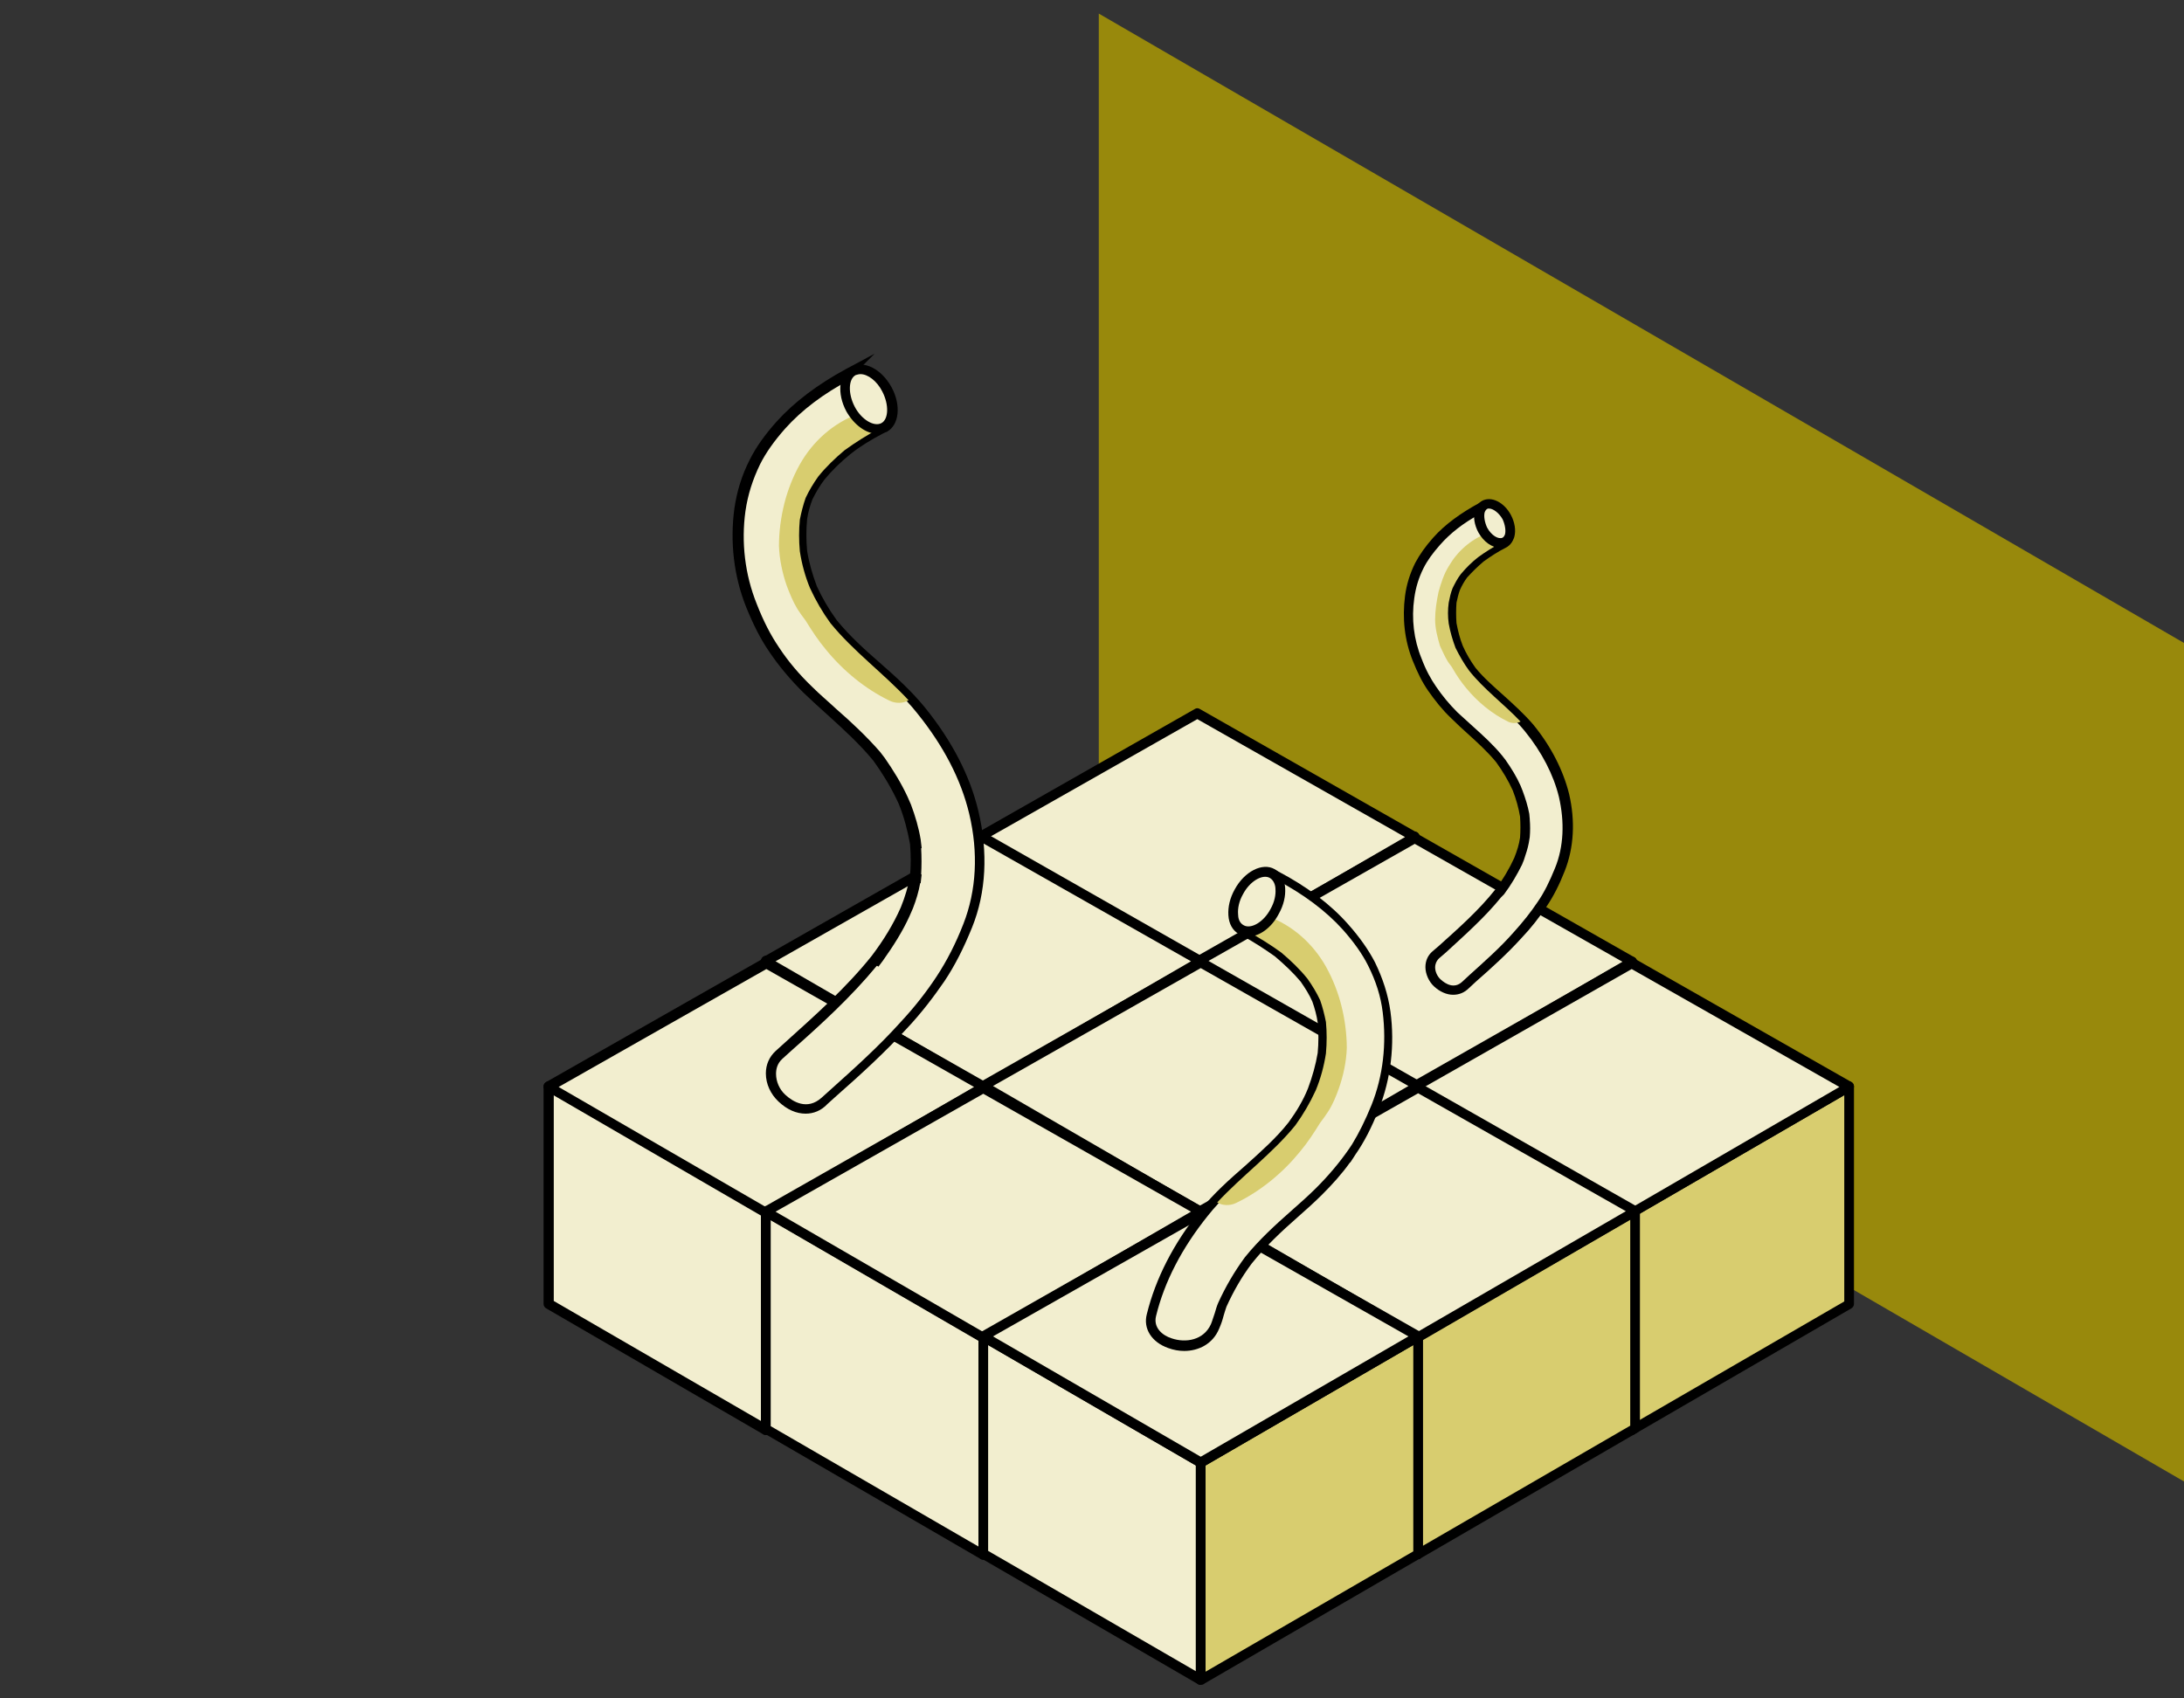 <?xml version="1.0" encoding="utf-8"?>
<!-- Generator: Adobe Illustrator 24.1.0, SVG Export Plug-In . SVG Version: 6.00 Build 0)  -->
<svg version="1.1" id="Capa_1" xmlns="http://www.w3.org/2000/svg" xmlns:xlink="http://www.w3.org/1999/xlink" x="0px" y="0px"
	 viewBox="0 0 450 350" style="enable-background:new 0 0 450 350;" xml:space="preserve">
<rect x="0" y="0" width="450" height="350" fill="#333333" stroke="none"/>
<style type="text/css">
	.st0{fill:#98890C;}
	.st1{fill:#F2EECF;}
	.st2{fill:#D8CD6F;}
</style>
<g>
	<path class="st0" d="M450,305.3L226.4,175.6V2.8L450,132.5V305.3z"/>
	<g>
		<path class="st1" d="M246.7,243.2l-44.8-26v-44.8l44.8,26V243.2z"/>
		<path d="M246.7,244.2c-0.2,0-0.3,0-0.5-0.1l-44.8-26c-0.3-0.2-0.5-0.5-0.5-0.9v-44.8c0-0.4,0.2-0.7,0.5-0.9s0.7-0.2,1,0l44.8,26
			c0.3,0.2,0.5,0.5,0.5,0.9v44.8c0,0.4-0.2,0.7-0.5,0.9C247,244.2,246.9,244.2,246.7,244.2z M202.9,216.7l42.8,24.8v-42.5
			l-42.8-24.8V216.7z"/>
	</g>
	<g>
		<path class="st2" d="M246.7,243.2l44.8-26v-44.8l-44.8,26V243.2z"/>
		<path d="M246.7,244.2c-0.2,0-0.3,0-0.5-0.1c-0.3-0.2-0.5-0.5-0.5-0.9v-44.8c0-0.4,0.2-0.7,0.5-0.9l44.8-26c0.3-0.2,0.7-0.2,1,0
			s0.5,0.5,0.5,0.9v44.8c0,0.4-0.2,0.7-0.5,0.9l-44.8,26C247,244.2,246.9,244.2,246.7,244.2z M247.7,199.1v42.5l42.8-24.8v-42.5
			L247.7,199.1z"/>
	</g>
	<g>
		<path class="st1" d="M201.9,172.5l44.8-25.5l44.8,25.5l-44.8,26L201.9,172.5z"/>
		<path d="M246.7,199.5c-0.2,0-0.3,0-0.5-0.1l-44.8-26c-0.3-0.2-0.5-0.5-0.5-0.9s0.2-0.7,0.5-0.9l44.8-25.5c0.3-0.2,0.7-0.2,1,0
			l44.8,25.5c0.3,0.2,0.5,0.5,0.5,0.9s-0.2,0.7-0.5,0.9l-44.8,26C247,199.4,246.9,199.5,246.7,199.5z M203.9,172.5l42.8,24.8
			l42.8-24.8l-42.8-24.3L203.9,172.5z"/>
	</g>
	<g>
		<path class="st1" d="M291.5,269l-44.8-26v-44.8l44.8,26V269z"/>
		<path d="M291.5,270c-0.2,0-0.3,0-0.5-0.1l-44.8-26c-0.3-0.2-0.5-0.5-0.5-0.9v-44.8c0-0.4,0.2-0.7,0.5-0.9c0.3-0.2,0.7-0.2,1,0
			l44.8,26c0.3,0.2,0.5,0.5,0.5,0.9V269c0,0.4-0.2,0.7-0.5,0.9C291.8,269.9,291.6,270,291.5,270z M247.7,242.4l42.8,24.8v-42.5
			L247.7,200V242.4z"/>
	</g>
	<g>
		<path class="st2" d="M291.5,269l44.8-26v-44.8l-44.8,26V269z"/>
		<path d="M291.5,270c-0.2,0-0.3,0-0.5-0.1c-0.3-0.2-0.5-0.5-0.5-0.9v-44.8c0-0.4,0.2-0.7,0.5-0.9l44.8-26c0.3-0.2,0.7-0.2,1,0
			c0.3,0.2,0.5,0.5,0.5,0.9V243c0,0.4-0.2,0.7-0.5,0.9l-44.8,26C291.8,269.9,291.6,270,291.5,270z M292.5,224.8v42.5l42.8-24.8V200
			L292.5,224.8z"/>
	</g>
	<g>
		<path class="st1" d="M246.7,198.2l44.8-25.5l44.8,25.5l-44.8,26L246.7,198.2z"/>
		<path d="M291.5,225.2c-0.2,0-0.3,0-0.5-0.1l-44.8-26c-0.3-0.2-0.5-0.5-0.5-0.9c0-0.4,0.2-0.7,0.5-0.9l44.8-25.5
			c0.3-0.2,0.7-0.2,1,0l44.8,25.5c0.3,0.2,0.5,0.5,0.5,0.9c0,0.4-0.2,0.7-0.5,0.9l-44.8,26C291.8,225.2,291.6,225.2,291.5,225.2z
			 M248.7,198.2l42.8,24.8l42.8-24.8l-42.8-24.3L248.7,198.2z"/>
	</g>
	<g>
		<path class="st1" d="M202.6,268.8l-44.8-26v-44.8l44.8,26V268.8z"/>
		<path d="M202.6,269.8c-0.2,0-0.3,0-0.5-0.1l-44.8-26c-0.3-0.2-0.5-0.5-0.5-0.9v-44.8c0-0.4,0.2-0.7,0.5-0.9c0.3-0.2,0.7-0.2,1,0
			l44.8,26c0.3,0.2,0.5,0.5,0.5,0.9v44.8c0,0.4-0.2,0.7-0.5,0.9C202.9,269.8,202.8,269.8,202.6,269.8z M158.8,242.3l42.8,24.8v-42.5
			l-42.8-24.8V242.3z"/>
	</g>
	<g>
		<path class="st2" d="M202.6,268.8l44.8-26v-44.8l-44.8,26V268.8z"/>
		<path d="M202.6,269.8c-0.2,0-0.3,0-0.5-0.1c-0.3-0.2-0.5-0.5-0.5-0.9v-44.8c0-0.4,0.2-0.7,0.5-0.9l44.8-26c0.3-0.2,0.7-0.2,1,0
			c0.3,0.2,0.5,0.5,0.5,0.9v44.8c0,0.4-0.2,0.7-0.5,0.9l-44.8,26C202.9,269.8,202.8,269.8,202.6,269.8z M203.6,224.7v42.5l42.8-24.8
			v-42.5L203.6,224.7z"/>
	</g>
	<g>
		<path class="st1" d="M157.8,198.1l44.8-25.5l44.8,25.5l-44.8,26L157.8,198.1z"/>
		<path d="M202.6,225.1c-0.2,0-0.3,0-0.5-0.1l-44.8-26c-0.3-0.2-0.5-0.5-0.5-0.9c0-0.4,0.2-0.7,0.5-0.9l44.8-25.5
			c0.3-0.2,0.7-0.2,1,0l44.8,25.5c0.3,0.2,0.5,0.5,0.5,0.9c0,0.4-0.2,0.7-0.5,0.9l-44.8,26C202.9,225,202.8,225.1,202.6,225.1z
			 M159.8,198.1l42.8,24.8l42.8-24.8l-42.8-24.3L159.8,198.1z"/>
	</g>
	<g>
		<path class="st1" d="M247.4,294.6l-44.8-26v-44.8l44.8,26V294.6z"/>
		<path d="M247.4,295.6c-0.2,0-0.3,0-0.5-0.1l-44.8-26c-0.3-0.2-0.5-0.5-0.5-0.9v-44.8c0-0.4,0.2-0.7,0.5-0.9c0.3-0.2,0.7-0.2,1,0
			l44.8,26c0.3,0.2,0.5,0.5,0.5,0.9v44.8c0,0.4-0.2,0.7-0.5,0.9C247.7,295.5,247.5,295.6,247.4,295.6z M203.6,268l42.8,24.8v-42.5
			l-42.8-24.8V268z"/>
	</g>
	<g>
		<path class="st2" d="M247.4,294.6l44.8-26v-44.8l-44.8,26V294.6z"/>
		<path d="M247.4,295.6c-0.2,0-0.3,0-0.5-0.1c-0.3-0.2-0.5-0.5-0.5-0.9v-44.8c0-0.4,0.2-0.7,0.5-0.9l44.8-26c0.3-0.2,0.7-0.2,1,0
			c0.3,0.2,0.5,0.5,0.5,0.9v44.8c0,0.4-0.2,0.7-0.5,0.9l-44.8,26C247.7,295.5,247.5,295.6,247.4,295.6z M248.4,250.4v42.5l42.8-24.8
			v-42.5L248.4,250.4z"/>
	</g>
	<g>
		<path class="st1" d="M202.6,223.8l44.8-25.5l44.8,25.5l-44.8,26L202.6,223.8z"/>
		<path d="M247.4,250.8c-0.2,0-0.3,0-0.5-0.1l-44.8-26c-0.3-0.2-0.5-0.5-0.5-0.9c0-0.4,0.2-0.7,0.5-0.9l44.8-25.5
			c0.3-0.2,0.7-0.2,1,0l44.8,25.5c0.3,0.2,0.5,0.5,0.5,0.9c0,0.4-0.2,0.7-0.5,0.9l-44.8,26C247.7,250.8,247.5,250.8,247.4,250.8z
			 M204.6,223.8l42.8,24.8l42.8-24.8l-42.8-24.3L204.6,223.8z"/>
	</g>
	<g>
		<path class="st1" d="M336.2,294.7l-44.8-26v-44.8l44.8,26V294.7z"/>
		<path d="M336.2,295.7c-0.2,0-0.3,0-0.5-0.1l-44.8-26c-0.3-0.2-0.5-0.5-0.5-0.9v-44.8c0-0.4,0.2-0.7,0.5-0.9c0.3-0.2,0.7-0.2,1,0
			l44.8,26c0.3,0.2,0.5,0.5,0.5,0.9v44.8c0,0.4-0.2,0.7-0.5,0.9C336.6,295.7,336.4,295.7,336.2,295.7z M292.5,268.1l42.8,24.8v-42.5
			l-42.8-24.8V268.1z"/>
	</g>
	<g>
		<path class="st2" d="M336.2,294.7l44.8-26v-44.8l-44.8,26V294.7z"/>
		<path d="M336.2,295.7c-0.2,0-0.3,0-0.5-0.1c-0.3-0.2-0.5-0.5-0.5-0.9v-44.8c0-0.4,0.2-0.7,0.5-0.9l44.8-26c0.3-0.2,0.7-0.2,1,0
			c0.3,0.2,0.5,0.5,0.5,0.9v44.8c0,0.4-0.2,0.7-0.5,0.9l-44.8,26C336.6,295.7,336.4,295.7,336.2,295.7z M337.2,250.5V293l42.8-24.8
			v-42.5L337.2,250.5z"/>
	</g>
	<g>
		<path class="st1" d="M291.5,223.9l44.8-25.5l44.8,25.5l-44.8,26L291.5,223.9z"/>
		<path d="M336.2,250.9c-0.2,0-0.3,0-0.5-0.1l-44.8-26c-0.3-0.2-0.5-0.5-0.5-0.9c0-0.4,0.2-0.7,0.5-0.9l44.8-25.5
			c0.3-0.2,0.7-0.2,1,0l44.8,25.5c0.3,0.2,0.5,0.5,0.5,0.9c0,0.4-0.2,0.7-0.5,0.9l-44.8,26C336.6,250.9,336.4,250.9,336.2,250.9z
			 M293.5,224l42.8,24.8L379,224l-42.8-24.3L293.5,224z"/>
	</g>
	<g>
		<path class="st1" d="M292.1,320.3l-44.8-26v-44.8l44.8,26V320.3z"/>
		<path d="M292.1,321.3c-0.2,0-0.3,0-0.5-0.1l-44.8-26c-0.3-0.2-0.5-0.5-0.5-0.9v-44.8c0-0.4,0.2-0.7,0.5-0.9c0.3-0.2,0.7-0.2,1,0
			l44.8,26c0.3,0.2,0.5,0.5,0.5,0.9v44.8c0,0.4-0.2,0.7-0.5,0.9C292.5,321.3,292.3,321.3,292.1,321.3z M248.4,293.7l42.8,24.8v-42.5
			l-42.8-24.8V293.7z"/>
	</g>
	<g>
		<path class="st2" d="M292.1,320.3l44.8-26v-44.8l-44.8,26V320.3z"/>
		<path d="M292.1,321.3c-0.2,0-0.3,0-0.5-0.1c-0.3-0.2-0.5-0.5-0.5-0.9v-44.8c0-0.4,0.2-0.7,0.5-0.9l44.8-26c0.3-0.2,0.7-0.2,1,0
			c0.3,0.2,0.5,0.5,0.5,0.9v44.8c0,0.4-0.2,0.7-0.5,0.9l-44.8,26C292.5,321.3,292.3,321.3,292.1,321.3z M293.1,276.1v42.5l42.8-24.8
			v-42.5L293.1,276.1z"/>
	</g>
	<g>
		<path class="st1" d="M247.4,249.6l44.8-25.5l44.8,25.5l-44.8,26L247.4,249.6z"/>
		<path d="M292.1,276.6c-0.2,0-0.3,0-0.5-0.1l-44.8-26c-0.3-0.2-0.5-0.5-0.5-0.9c0-0.4,0.2-0.7,0.5-0.9l44.8-25.5
			c0.3-0.2,0.7-0.2,1,0l44.8,25.5c0.3,0.2,0.5,0.5,0.5,0.9c0,0.4-0.2,0.7-0.5,0.9l-44.8,26C292.5,276.5,292.3,276.6,292.1,276.6z
			 M249.4,249.6l42.8,24.8l42.8-24.8l-42.8-24.3L249.4,249.6z"/>
	</g>
	<g>
		<path class="st1" d="M157.8,294.7l-44.8-26v-44.8l44.8,26V294.7z"/>
		<path d="M157.8,295.7c-0.2,0-0.3,0-0.5-0.1l-44.8-26c-0.3-0.2-0.5-0.5-0.5-0.9v-44.8c0-0.4,0.2-0.7,0.5-0.9c0.3-0.2,0.7-0.2,1,0
			l44.8,26c0.3,0.2,0.5,0.5,0.5,0.9v44.8c0,0.4-0.2,0.7-0.5,0.9C158.2,295.7,158,295.7,157.8,295.7z M114.1,268.1l42.8,24.8v-42.5
			l-42.8-24.8V268.1z"/>
	</g>
	<g>
		<path class="st2" d="M157.8,294.7l44.8-26v-44.8l-44.8,26V294.7z"/>
		<path d="M157.8,295.7c-0.2,0-0.3,0-0.5-0.1c-0.3-0.2-0.5-0.5-0.5-0.9v-44.8c0-0.4,0.2-0.7,0.5-0.9l44.8-26c0.3-0.2,0.7-0.2,1,0
			c0.3,0.2,0.5,0.5,0.5,0.9v44.8c0,0.4-0.2,0.7-0.5,0.9l-44.8,26C158.2,295.7,158,295.7,157.8,295.7z M158.8,250.5V293l42.8-24.8
			v-42.5L158.8,250.5z"/>
	</g>
	<g>
		<path class="st1" d="M113.1,223.9l44.8-25.5l44.8,25.5l-44.8,26L113.1,223.9z"/>
		<path d="M157.8,250.9c-0.2,0-0.3,0-0.5-0.1l-44.8-26c-0.3-0.2-0.5-0.5-0.5-0.9c0-0.4,0.2-0.7,0.5-0.9l44.8-25.5
			c0.3-0.2,0.7-0.2,1,0l44.8,25.5c0.3,0.2,0.5,0.5,0.5,0.9c0,0.4-0.2,0.7-0.5,0.9l-44.8,26C158.2,250.9,158,250.9,157.8,250.9z
			 M115.1,224l42.8,24.8l42.8-24.8l-42.8-24.3L115.1,224z"/>
	</g>
	<g>
		<path class="st1" d="M202.6,320.4l-44.8-26v-44.8l44.8,26V320.4z"/>
		<path d="M202.6,321.4c-0.2,0-0.3,0-0.5-0.1l-44.8-26c-0.3-0.2-0.5-0.5-0.5-0.9v-44.8c0-0.4,0.2-0.7,0.5-0.9c0.3-0.2,0.7-0.2,1,0
			l44.8,26c0.3,0.2,0.5,0.5,0.5,0.9v44.8c0,0.4-0.2,0.7-0.5,0.9C202.9,321.4,202.8,321.4,202.6,321.4z M158.8,293.9l42.8,24.8v-42.5
			l-42.8-24.8V293.9z"/>
	</g>
	<g>
		<path class="st2" d="M202.6,320.4l44.8-26v-44.8l-44.8,26V320.4z"/>
		<path d="M202.6,321.4c-0.2,0-0.3,0-0.5-0.1c-0.3-0.2-0.5-0.5-0.5-0.9v-44.8c0-0.4,0.2-0.7,0.5-0.9l44.8-26c0.3-0.2,0.7-0.2,1,0
			c0.3,0.2,0.5,0.5,0.5,0.9v44.8c0,0.4-0.2,0.7-0.5,0.9l-44.8,26C202.9,321.4,202.8,321.4,202.6,321.4z M203.6,276.3v42.5l42.8-24.8
			v-42.5L203.6,276.3z"/>
	</g>
	<g>
		<path class="st1" d="M157.8,249.7l44.8-25.5l44.8,25.5l-44.8,26L157.8,249.7z"/>
		<path d="M202.6,276.7c-0.2,0-0.3,0-0.5-0.1l-44.8-26c-0.3-0.2-0.5-0.5-0.5-0.9c0-0.4,0.2-0.7,0.5-0.9l44.8-25.5
			c0.3-0.2,0.7-0.2,1,0l44.8,25.5c0.3,0.2,0.5,0.5,0.5,0.9c0,0.4-0.2,0.7-0.5,0.9l-44.8,26C202.9,276.6,202.8,276.7,202.6,276.7z
			 M159.8,249.7l42.8,24.8l42.8-24.8l-42.8-24.3L159.8,249.7z"/>
	</g>
	<g>
		<path class="st1" d="M247.4,346.2l-44.8-26v-44.8l44.8,26V346.2z"/>
		<path d="M247.4,347.2c-0.2,0-0.3,0-0.5-0.1l-44.8-26c-0.3-0.2-0.5-0.5-0.5-0.9v-44.8c0-0.4,0.2-0.7,0.5-0.9c0.3-0.2,0.7-0.2,1,0
			l44.8,26c0.3,0.2,0.5,0.5,0.5,0.9v44.8c0,0.4-0.2,0.7-0.5,0.9C247.7,347.1,247.5,347.2,247.4,347.2z M203.6,319.6l42.8,24.8V302
			l-42.8-24.8V319.6z"/>
	</g>
	<g>
		<path class="st2" d="M247.4,346.2l44.8-26v-44.8l-44.8,26V346.2z"/>
		<path d="M247.4,347.2c-0.2,0-0.3,0-0.5-0.1c-0.3-0.2-0.5-0.5-0.5-0.9v-44.8c0-0.4,0.2-0.7,0.5-0.9l44.8-26c0.3-0.2,0.7-0.2,1,0
			c0.3,0.2,0.5,0.5,0.5,0.9v44.8c0,0.4-0.2,0.7-0.5,0.9l-44.8,26C247.7,347.1,247.5,347.2,247.4,347.2z M248.4,302v42.5l42.8-24.8
			v-42.5L248.4,302z"/>
	</g>
	<g>
		<path class="st1" d="M202.6,275.4l44.8-25.5l44.8,25.5l-44.8,26L202.6,275.4z"/>
		<path d="M247.4,302.4c-0.2,0-0.3,0-0.5-0.1l-44.8-26c-0.3-0.2-0.5-0.5-0.5-0.9c0-0.4,0.2-0.7,0.5-0.9l44.8-25.5
			c0.3-0.2,0.7-0.2,1,0l44.8,25.5c0.3,0.2,0.5,0.5,0.5,0.9c0,0.4-0.2,0.7-0.5,0.9l-44.8,26C247.7,302.4,247.5,302.4,247.4,302.4z
			 M204.6,275.4l42.8,24.8l42.8-24.8l-42.8-24.3L204.6,275.4z"/>
	</g>
	<g>
		<path class="st1" d="M305.3,104.4c-3.4,1.8-6.7,4.1-9.3,7c-1.4,1.5-2.6,3.2-3.5,5c-1,2.1-1.7,4.2-2,6.5c-0.6,4.3-0.1,8.8,1.5,12.9
			c0.8,2.1,1.8,4.1,3.1,6c1.3,1.9,2.8,3.8,4.5,5.4c3.3,3.2,7,6,9.8,9.7l-0.7-0.9c1.7,2.2,3.1,4.5,4.1,7l-0.4-1
			c0.9,2.2,1.6,4.4,1.9,6.8l-0.2-1.2c0.2,1.9,0.3,3.8,0,5.7l0.2-1.2c-0.3,1.9-0.8,3.7-1.6,5.4l0.4-1c-1.2,2.8-2.8,5.4-4.7,7.8
			l0.7-0.9c-3.9,5-8.7,9.1-13.4,13.4c-1.7,1.5-1.3,4.3,0.4,5.8c1.8,1.7,4,2,5.8,0.4c3.7-3.3,7.4-6.6,10.7-10.2c1.8-2,3.5-4.1,5-6.3
			c1.5-2.3,2.7-4.7,3.7-7.2c1.9-4.9,2-10.3,0.8-15.3c-1.2-5.1-3.9-9.8-7.2-13.9c-3.6-4.5-8.6-7.6-12.2-12.2l0.7,0.9
			c-1.4-1.8-2.5-3.7-3.4-5.7l0.4,1c-0.8-2-1.4-4.1-1.7-6.2l0.2,1.2c-0.2-1.8-0.2-3.7,0-5.6l-0.2,1.2c0.2-1.3,0.5-2.6,1.1-3.9l-0.4,1
			c0.6-1.4,1.4-2.7,2.3-3.9l-0.7,0.9c1.2-1.6,2.7-3,4.3-4.2l-0.9,0.7c1.6-1.2,3.3-2.3,5.1-3.3c2-1.1,0.6-2.6-0.7-4.5
			C307.7,105.4,307.4,103.3,305.3,104.4L305.3,104.4z"/>
		<path d="M299.4,205c-1.3,0-2.7-0.6-3.9-1.7c-1.1-1-1.8-2.6-1.8-4c0-1.3,0.5-2.4,1.4-3.2l1.4-1.2c4-3.6,8.2-7.3,11.6-11.6
			c1.6-2.1,2.9-4.3,3.9-6.5c0.6-1.5,1-2.8,1.2-4.2c0.1-1.4,0.1-2.8,0-4.3c-0.3-1.8-0.8-3.6-1.5-5.4c-0.9-2-2.1-4-3.4-5.8
			c-1.8-2.2-3.9-4.1-6-6c-1.1-1-2.2-2-3.3-3.1c-1.8-1.7-3.3-3.6-4.7-5.6c-1.2-1.7-2.2-3.7-3.2-6.2c-1.7-4.2-2.2-8.8-1.6-13.4
			c0.3-2.3,1-4.6,2.1-6.8c0.9-1.7,2.1-3.4,3.7-5.2c2.4-2.7,5.7-5.1,9.6-7.2l0.9-0.5l0.1,0.1c0.4-0.1,0.8-0.1,1.2,0
			c1,0.3,1.6,1.3,2.1,2.4c0.2,0.4,0.5,0.9,0.7,1.3c0.2,0.2,0.3,0.5,0.5,0.7c0.8,1.2,1.6,2.4,1.3,3.6c-0.2,0.7-0.7,1.3-1.5,1.7
			c-1.6,0.8-3.1,1.8-4.5,2.8c-1.3,1.1-2.4,2.2-3.4,3.3c-0.6,0.8-1.1,1.7-1.5,2.6c-0.3,0.8-0.5,1.7-0.7,2.6c-0.1,1.4-0.1,2.8,0,4.2
			c0.3,1.6,0.7,3.2,1.3,4.7c0.7,1.6,1.6,3.1,2.6,4.5c1.7,2.1,3.8,3.9,5.8,5.7c2.1,1.9,4.2,3.8,6.1,6c3.7,4.5,6.2,9.5,7.4,14.3
			c1.3,5.6,1,11.1-0.9,15.9c-1.1,2.8-2.3,5.2-3.8,7.4c-1.4,2.1-3.1,4.3-5.1,6.4c-2.9,3.2-6.2,6.2-9.4,9l-1.4,1.3
			C301.7,204.6,300.6,205,299.4,205z M309.3,184.9c-3.4,4.2-7.5,7.8-11.4,11.4l-1.4,1.2c-0.6,0.6-0.8,1.3-0.8,1.8
			c0,0.9,0.4,1.9,1.2,2.6c0.9,0.8,2.7,2,4.4,0.4l1.4-1.3c3.1-2.8,6.4-5.7,9.2-8.9c1.9-2.1,3.5-4.1,4.9-6.2c1.4-2,2.5-4.3,3.6-7
			c1.8-4.4,2-9.5,0.8-14.7c-1.1-4.5-3.5-9.2-7-13.5c-1.7-2.1-3.8-4-5.8-5.8c-1.9-1.7-3.9-3.5-5.6-5.5l0,0v0c0,0,0,0,0,0l-0.7-0.9
			l0,0c-0.9-1.3-1.7-2.6-2.4-4l0,0l-0.4-1l0,0c-0.5-1.4-0.9-2.8-1.2-4.2l0,0l-0.2-1.1c0,0,0,0,0,0l0,0c-0.1-1.2-0.1-2.4,0-3.5l0,0
			l0.2-1.2l0,0c0.1-0.7,0.3-1.3,0.5-1.9l0,0l0,0c0,0,0,0,0,0l0.4-1l0,0c0.4-0.8,0.8-1.5,1.3-2.2l0,0l0.6-0.8c0,0,0,0,0-0.1l0,0
			c0,0,0,0,0,0l0,0c0.8-1,1.8-1.9,2.9-2.8l0,0l0.9-0.7l0,0c1.3-1,2.8-1.9,4.4-2.7c0.3-0.2,0.4-0.3,0.5-0.4c0.1-0.3-0.5-1.3-1-2
			c-0.2-0.2-0.3-0.5-0.5-0.7c-0.3-0.5-0.6-1-0.8-1.5c-0.3-0.6-0.7-1.3-0.9-1.4c-0.1,0-0.3,0-0.7,0.2l-0.9,0.5l0,0
			c-3.3,1.8-6,3.9-8.1,6.3c-1.5,1.7-2.6,3.2-3.4,4.8c-1,2-1.6,4-1.9,6.2c-0.6,4.2-0.1,8.5,1.5,12.4c0.9,2.4,1.9,4.2,3,5.8
			c1.3,1.9,2.7,3.6,4.4,5.3c1.1,1,2.2,2,3.3,3c2,1.8,4.1,3.7,5.9,5.9l0,0l0.7,0.9c0,0,0,0,0,0l0,0c1.2,1.7,2.3,3.5,3.1,5.3l0,0
			l0.4,1c0,0,0,0,0,0l0,0l0,0c0.6,1.6,1.1,3.2,1.4,4.8l0,0l0.1,1.1c0,0,0,0.1,0,0.1l0,0c0.1,1.2,0.1,2.4,0,3.6l0,0l-0.2,1.2l0,0
			c-0.2,1.1-0.6,2.3-1,3.5l0,0l-0.4,1l0,0c-1,2-2.2,4.1-3.7,6.1l0,0L309.3,184.9C309.3,184.9,309.3,184.9,309.3,184.9L309.3,184.9z"
			/>
	</g>
	<path class="st2" d="M298.3,136.3c0.3,0.5,0.8,1,1.1,1.6c0.8,1.4,1.7,2.7,2.7,3.9c2.3,2.8,5.3,5.3,8.6,6.9c0.8,0.4,1.8,0.4,2.6,0
		c-3.4-3.6-7.5-6.6-10.6-10.5c-1.1-1.5-2-3.1-2.8-4.7c-0.6-1.6-1.1-3.3-1.4-5c-0.2-1.4-0.2-2.9,0-4.3c0.2-1,0.4-2,0.8-3
		c0.5-1,1-2,1.7-2.9c1.1-1.3,2.3-2.5,3.6-3.5c1.5-1.1,3-2,4.6-2.9c0.1-0.1,0.2-0.1,0.3-0.2c0,0,0-0.1,0-0.1
		c-0.4-1.2-1.7-2.2-3.1-1.7c-3.4,1.3-6.1,3.7-7.9,6.8c-1,1.6-1.6,3.5-2.1,5.3c-0.4,1.9-0.7,3.8-0.7,5.7c0,1.8,0.5,3.7,1,5.4
		C297.2,134.2,297.7,135.3,298.3,136.3L298.3,136.3z"/>
	<g>
		<path class="st1" d="M310.4,106.6c-1.1-2.1-3.2-3.2-4.5-2.5c-1.4,0.7-1.5,3-0.4,5.1c1.1,2.1,3.2,3.2,4.5,2.5
			C311.4,111,311.6,108.7,310.4,106.6z"/>
		<path d="M309.1,112.9c-1.6,0-3.4-1.2-4.5-3.2c-0.8-1.5-1.1-3.2-0.7-4.6c0.3-0.9,0.8-1.5,1.5-1.9c1.9-1,4.5,0.3,5.9,2.9l0,0
			c0.8,1.5,1.1,3.2,0.7,4.6c-0.3,0.9-0.8,1.5-1.5,1.9C310.1,112.8,309.6,112.9,309.1,112.9z M306.8,104.8c-0.2,0-0.3,0-0.4,0.1
			c-0.2,0.1-0.4,0.4-0.5,0.7c-0.2,0.8,0,2,0.5,3.1c0.9,1.7,2.4,2.5,3.2,2.1c0.2-0.1,0.4-0.4,0.5-0.7c0.2-0.8,0-2-0.5-3.1l0,0
			C308.8,105.6,307.6,104.8,306.8,104.8z"/>
	</g>
	<g>
		<path class="st1" d="M174.9,76.9c-5.2,2.7-10.2,6.2-14.2,10.6c-2.1,2.3-4,4.8-5.4,7.6c-1.6,3.2-2.6,6.4-3.1,9.9
			c-0.9,6.6-0.1,13.4,2.3,19.6c1.3,3.2,2.7,6.3,4.7,9.2c2,3,4.3,5.7,6.9,8.2c5,4.9,10.6,9.1,15,14.7c-0.3-0.4-0.7-0.9-1-1.3
			c2.5,3.3,4.7,6.9,6.3,10.7l-0.7-1.6c1.4,3.3,2.4,6.8,2.9,10.3l-0.2-1.8c0.4,2.9,0.4,5.8,0,8.6l0.2-1.8c-0.4,2.9-1.2,5.6-2.4,8.3
			l0.7-1.6c-1.8,4.3-4.3,8.2-7.1,11.9l1-1.3c-5.9,7.6-13.2,13.9-20.3,20.3c-2.6,2.3-2,6.5,0.6,8.8c2.8,2.5,6.1,3.1,8.8,0.6
			c5.6-5,11.2-10,16.3-15.6c2.7-3,5.3-6.2,7.6-9.6c2.3-3.4,4.1-7.1,5.6-10.9c2.9-7.4,3.1-15.6,1.3-23.3c-1.9-7.8-5.9-14.9-10.9-21.1
			c-5.5-6.8-13.1-11.6-18.5-18.5l1,1.3c-2.1-2.7-3.8-5.6-5.1-8.7l0.7,1.6c-1.3-3-2.2-6.2-2.6-9.4l0.2,1.8c-0.4-2.8-0.4-5.7,0-8.5
			l-0.2,1.8c0.3-2,0.8-4,1.6-5.9l-0.7,1.6c0.9-2.1,2.1-4.1,3.5-5.9l-1,1.3c1.9-2.4,4.1-4.5,6.5-6.4l-1.3,1c2.4-1.9,5.1-3.5,7.8-5
			c3.1-1.6,0.9-4-1-6.9C178.6,78.4,178.2,75.2,174.9,76.9L174.9,76.9z"/>
		<path d="M166,229.5c-1.9,0-3.8-0.8-5.6-2.5c-1.6-1.5-2.6-3.6-2.6-5.8c0-1.8,0.7-3.4,2-4.6l2.1-1.9c6.1-5.5,12.5-11.2,17.7-17.7
			c2.5-3.3,4.5-6.6,6-10c0.9-2.2,1.5-4.3,1.9-6.4c0.2-2.2,0.2-4.4,0-6.7c-0.5-2.7-1.2-5.5-2.3-8.2c-1.4-3.1-3.2-6.1-5.3-9
			c-2.8-3.4-6.1-6.4-9.3-9.3c-1.7-1.5-3.4-3.1-5.1-4.7c-2.6-2.6-5-5.4-7-8.4c-1.8-2.6-3.3-5.6-4.8-9.3c-2.5-6.3-3.3-13.3-2.4-20.1
			c0.5-3.5,1.5-6.9,3.2-10.2c1.3-2.6,3.1-5.1,5.5-7.8c3.7-4.1,8.5-7.7,14.4-10.9l5.8-3.1l-2.7,2.7c1.2,0.5,1.9,1.8,2.7,3.3
			c0.4,0.7,0.7,1.4,1.2,2.1c0.2,0.4,0.5,0.7,0.7,1.1c1.2,1.7,2.3,3.4,1.9,5c-0.2,0.9-0.9,1.6-2,2.2c-2.5,1.3-4.8,2.7-6.8,4.3
			c-2.1,1.7-3.8,3.4-5.3,5.2c-1,1.3-1.8,2.7-2.5,4.1c-0.5,1.3-0.9,2.7-1.1,4.1c-0.2,2.1-0.2,4.3,0,6.5c0.4,2.5,1.1,4.9,2,7.3
			c1.1,2.4,2.5,4.8,4.1,7c2.6,3.2,5.8,6.1,8.9,8.8c3.2,2.8,6.4,5.7,9.2,9.1c5.6,6.9,9.4,14.2,11.1,21.5c2,8.4,1.6,16.7-1.3,23.9
			c-1.7,4.2-3.5,7.8-5.7,11.1c-2.2,3.2-4.7,6.5-7.7,9.7c-4.5,4.9-9.5,9.5-14.4,13.8l-2,1.8C169.2,228.9,167.6,229.5,166,229.5z
			 M180.6,199.1c-5.2,6.3-11.3,11.9-17.3,17.2l-2.1,1.9c-1.1,1-1.3,2.2-1.3,3.1c0,1.6,0.7,3.2,1.9,4.3c1.5,1.4,4.5,3.3,7.5,0.6
			l2-1.8c4.8-4.3,9.8-8.8,14.2-13.7c2.9-3.1,5.4-6.3,7.5-9.5c2.1-3.2,3.9-6.7,5.5-10.8c2.7-6.9,3.1-14.7,1.2-22.7
			c-1.7-7.1-5.3-14-10.7-20.7c-2.6-3.3-5.8-6.1-8.9-8.9c-2.9-2.6-5.9-5.3-8.5-8.3l0,0c0,0,0,0,0,0l-1-1.3l0,0
			c-1.3-1.9-2.5-3.9-3.5-6l0,0l-0.7-1.6l0,0c-0.8-2.1-1.4-4.2-1.8-6.3l0,0l-0.2-1.8c0,0,0,0,0,0v0l0.1,0c-0.1-1.7-0.1-3.5,0-5.2
			l-0.1,0l0.2-1.8c0,0,0,0,0,0l0,0l0.1,0c0.2-1,0.5-1.9,0.8-2.8l-0.1,0l0.7-1.6l0.1,0c0.6-1.1,1.2-2.2,1.9-3.2l0,0l1-1.3l0,0
			c1.3-1.5,2.7-2.9,4.3-4.2l0,0c0,0,0,0,0,0l0,0c0,0,0,0,0.1-0.1l1.3-1l0,0c2-1.4,4.2-2.8,6.6-4c0.6-0.3,0.9-0.6,1-0.9
			c0.2-0.7-0.7-2.1-1.6-3.4c-0.2-0.4-0.5-0.7-0.7-1.1c-0.5-0.8-0.9-1.5-1.3-2.2c-0.6-1.2-1.1-2.2-1.7-2.4c-0.3-0.1-0.8,0-1.4,0.3
			l-0.5,0.3c-5.5,2.9-10,6.3-13.4,10.1c-2.3,2.6-4,5-5.2,7.4c-1.5,3.1-2.5,6.2-3,9.6c-0.9,6.5-0.1,13.1,2.3,19.1
			c1.4,3.6,2.9,6.5,4.6,9c1.9,2.9,4.2,5.6,6.8,8.1c1.6,1.6,3.4,3.1,5,4.6c3.1,2.7,6.2,5.6,9,8.8l0,0l0,0c0,0,0,0,0,0l1,1.3
			c0,0,0,0,0,0l0,0c1.8,2.6,3.4,5.2,4.7,8l0,0l0.7,1.6l0,0c0.9,2.4,1.6,4.8,2,7.2l0,0l0.2,1.7c0,0,0,0.1,0,0.1l-0.1,0
			c0.1,1.8,0.1,3.6,0,5.4l0.1,0l-0.2,1.8l-0.1,0c-0.3,1.7-0.8,3.4-1.5,5.2l0,0l0,0c0,0,0,0,0,0l-0.7,1.6l0,0
			c-1.4,3.1-3.3,6.1-5.5,9.2l0,0l0,0c0,0,0,0,0,0l-0.9,1.2C180.7,199,180.7,199,180.6,199.1L180.6,199.1z"/>
	</g>
	<path class="st2" d="M164.3,125.5c0.5,0.8,1.1,1.6,1.7,2.4c1.3,2.1,2.6,4.1,4.2,6c3.5,4.3,8.1,8.1,13.1,10.5
		c1.2,0.6,2.8,0.6,3.9-0.1c-5.1-5.5-11.4-10.1-16.1-15.9c-1.6-2.2-3-4.6-4.2-7.2c-1-2.4-1.7-5-2.1-7.6c-0.2-2.2-0.2-4.4,0-6.5
		c0.3-1.5,0.7-3.1,1.2-4.5c0.7-1.5,1.6-3,2.6-4.4c1.6-2,3.5-3.8,5.4-5.4c2.2-1.6,4.6-3.1,7-4.4c0.2-0.1,0.4-0.2,0.5-0.3
		c0-0.1,0-0.1-0.1-0.2c-0.6-1.8-2.7-3.4-4.6-2.6c-5.1,1.9-9.3,5.6-12,10.4c-1.4,2.5-2.5,5.3-3.2,8.1c-0.7,2.8-1.1,5.8-1.1,8.7
		c0.1,2.8,0.7,5.6,1.6,8.2C162.7,122.3,163.4,124,164.3,125.5L164.3,125.5z"/>
	<g>
		<path class="st1" d="M182.8,80.2c-1.7-3.2-4.8-4.9-6.9-3.8c-2.1,1.1-2.3,4.6-0.6,7.8c1.7,3.2,4.8,4.9,6.9,3.8
			C184.2,86.9,184.5,83.4,182.8,80.2z"/>
		<path d="M180.8,89.4c-2.3,0-4.8-1.8-6.4-4.6c-2-3.7-1.6-7.8,1-9.2c2.6-1.4,6.2,0.4,8.3,4.2v0c2,3.7,1.6,7.8-1,9.2
			C182.1,89.2,181.4,89.4,180.8,89.4z M177.3,77.1c-0.3,0-0.7,0.1-1,0.2c-1.5,0.8-1.6,3.8-0.2,6.5c1.4,2.7,4,4.2,5.5,3.4
			c1.5-0.8,1.6-3.8,0.2-6.5l0,0C180.7,78.5,178.8,77.1,177.3,77.1z"/>
	</g>
	<g>
		<path class="st1" d="M278.6,237.4c-2,3-4.3,5.7-6.9,8.2c-4.9,4.8-10.3,8.9-14.6,14.2c-2.1,2.8-3.9,5.9-5.3,9.1
			c-0.6,1.5-0.8,3-1.5,4.5c-3.2,7-14.8,3.7-13.1-2.3c1.9-7.8,5.9-14.9,10.9-21.1c5.4-6.6,12.7-11.4,18.1-18c1.6-2.2,3-4.6,4.2-7.2
			c1-2.4,1.7-5,2.1-7.6c0.2-2.2,0.2-4.4,0-6.5c-0.3-1.5-0.7-3-1.2-4.5c-0.7-1.5-1.6-3-2.6-4.4c-1.6-2-3.5-3.8-5.4-5.4
			c-2.2-1.6-4.5-3.1-7-4.4c-2-1.1-2.4-3.3-0.7-4.8c3.7-3.5,3.3-8.8,7.4-6.7c5.2,2.7,10.2,6.2,14.2,10.6c2.1,2.3,4,4.8,5.4,7.6
			c1.6,3.2,2.6,6.4,3.1,9.9c0.9,6.6,0.1,13.4-2.3,19.6C282,231.4,280.6,234.5,278.6,237.4L278.6,237.4z"/>
		<path d="M244,278.4c-1.1,0-2.2-0.2-3.3-0.6c-3.4-1.2-5.2-4-4.4-7c1.8-7.3,5.5-14.6,11.1-21.5c2.7-3.4,6-6.3,9.2-9.1
			c3.1-2.8,6.3-5.6,8.9-8.9c1.6-2.2,3-4.5,4-7c0.9-2.4,1.6-4.9,2-7.3c0.2-2.1,0.2-4.2,0-6.3c-0.2-1.4-0.6-2.9-1.1-4.3
			c-0.6-1.4-1.5-2.8-2.4-4.1c-1.5-1.8-3.3-3.5-5.3-5.2c-2.1-1.5-4.4-3-6.8-4.3c-1.3-0.7-2.1-1.8-2.3-3c-0.2-1.2,0.3-2.5,1.3-3.4
			c1.3-1.2,2-2.7,2.7-3.9c0.8-1.6,1.5-2.9,2.9-3.4c0.9-0.3,1.8-0.1,2.9,0.5c5.9,3.1,10.8,6.8,14.4,10.9c2.4,2.7,4.2,5.3,5.5,7.8
			c1.6,3.3,2.7,6.6,3.2,10.2c0.9,6.8,0.1,13.8-2.4,20.1c-1.5,3.8-3,6.7-4.8,9.3l-1.1,1.7l0-0.1c-1.7,2.4-3.7,4.6-5.8,6.7
			c-1.6,1.6-3.4,3.2-5.1,4.7c-3.3,2.9-6.6,6-9.4,9.5c-2.1,2.8-3.8,5.8-5.2,8.9c-0.2,0.6-0.4,1.2-0.6,1.9c-0.2,0.8-0.5,1.7-0.9,2.6
			C249.9,277,246.9,278.4,244,278.4z M261.4,181c-0.1,0-0.2,0-0.3,0c-0.6,0.2-1.1,1.2-1.7,2.4c-0.7,1.4-1.6,3-3.1,4.5
			c-0.5,0.5-0.8,1.1-0.7,1.7c0.1,0.6,0.5,1.2,1.2,1.5c2.5,1.3,4.9,2.8,7.1,4.4c2.1,1.7,4,3.6,5.6,5.5c1.1,1.5,2,3,2.7,4.6
			c0.6,1.6,1,3.1,1.3,4.8c0.2,2.3,0.2,4.5,0,6.8c-0.4,2.7-1.2,5.3-2.2,7.8c-1.2,2.6-2.6,5.1-4.3,7.4c-2.8,3.4-6,6.3-9.2,9.2
			c-3.1,2.8-6.3,5.6-8.9,8.9c-5.4,6.7-9,13.7-10.7,20.7c-0.6,2.4,1.3,4,3.2,4.6c2.9,1,6.6,0.4,8.1-2.9c0.3-0.7,0.5-1.5,0.8-2.3
			c0.2-0.7,0.4-1.4,0.7-2.1c1.5-3.3,3.3-6.4,5.5-9.4c2.9-3.6,6.3-6.7,9.7-9.7c1.7-1.5,3.4-3,5-4.6c2.5-2.5,4.8-5.2,6.8-8.1l0.6-0.9
			c1.4-2.3,2.7-4.9,4-8.1c2.4-6,3.1-12.6,2.3-19.1c-0.4-3.3-1.4-6.4-3-9.6c-1.2-2.4-2.9-4.8-5.2-7.4c-3.5-3.9-8.2-7.4-13.9-10.4
			C262.1,181.2,261.7,181,261.4,181z"/>
	</g>
	<path class="st2" d="M273.7,229c-0.5,0.8-1.1,1.6-1.7,2.4c-1.3,2.1-2.6,4.1-4.2,6c-3.5,4.3-8.1,8.1-13.1,10.5
		c-1.2,0.6-2.8,0.6-3.9-0.1c5.1-5.5,11.4-10.1,16.1-15.9c1.6-2.2,3-4.6,4.2-7.2c1-2.4,1.7-5,2.1-7.6c0.2-2.2,0.2-4.4,0-6.5
		c-0.3-1.5-0.7-3.1-1.2-4.5c-0.7-1.5-1.6-3-2.6-4.4c-1.6-2-3.5-3.8-5.4-5.4c-2.2-1.6-4.6-3.1-7-4.4c-0.2-0.1-0.4-0.2-0.5-0.3
		c0-0.1,0-0.1,0.1-0.2c0.6-1.8,2.7-3.4,4.6-2.6c5.1,1.9,9.3,5.6,12,10.4c1.4,2.5,2.5,5.3,3.2,8.1c0.7,2.8,1.1,5.8,1.1,8.7
		c-0.1,2.8-0.7,5.6-1.6,8.2C275.3,225.9,274.6,227.6,273.7,229L273.7,229z"/>
	<g>
		<path class="st1" d="M255.8,191.6c2.1,1.1,5.2-0.6,6.9-3.8c1.7-3.2,1.5-6.7-0.6-7.8c-2.1-1.1-5.2,0.6-6.9,3.8
			C253.4,187,253.7,190.5,255.8,191.6z"/>
		<path d="M257.2,193c-0.7,0-1.3-0.2-1.9-0.5h0c-1.3-0.7-2.1-2.1-2.2-3.9c-0.1-1.7,0.3-3.5,1.3-5.3c2-3.7,5.7-5.6,8.2-4.2
			c1.3,0.7,2.1,2.1,2.2,3.9c0.1,1.7-0.3,3.5-1.3,5.3C262,191.2,259.5,193,257.2,193z M256.3,190.7c1.5,0.8,4.1-0.7,5.5-3.4
			c0.8-1.4,1.1-2.9,1-4.1c0-0.7-0.3-1.8-1.2-2.3c-1.5-0.8-4.1,0.7-5.5,3.4c-0.8,1.4-1.1,2.9-1,4.1
			C255.1,189.1,255.3,190.2,256.3,190.7L256.3,190.7z"/>
	</g>
</g>
</svg>
